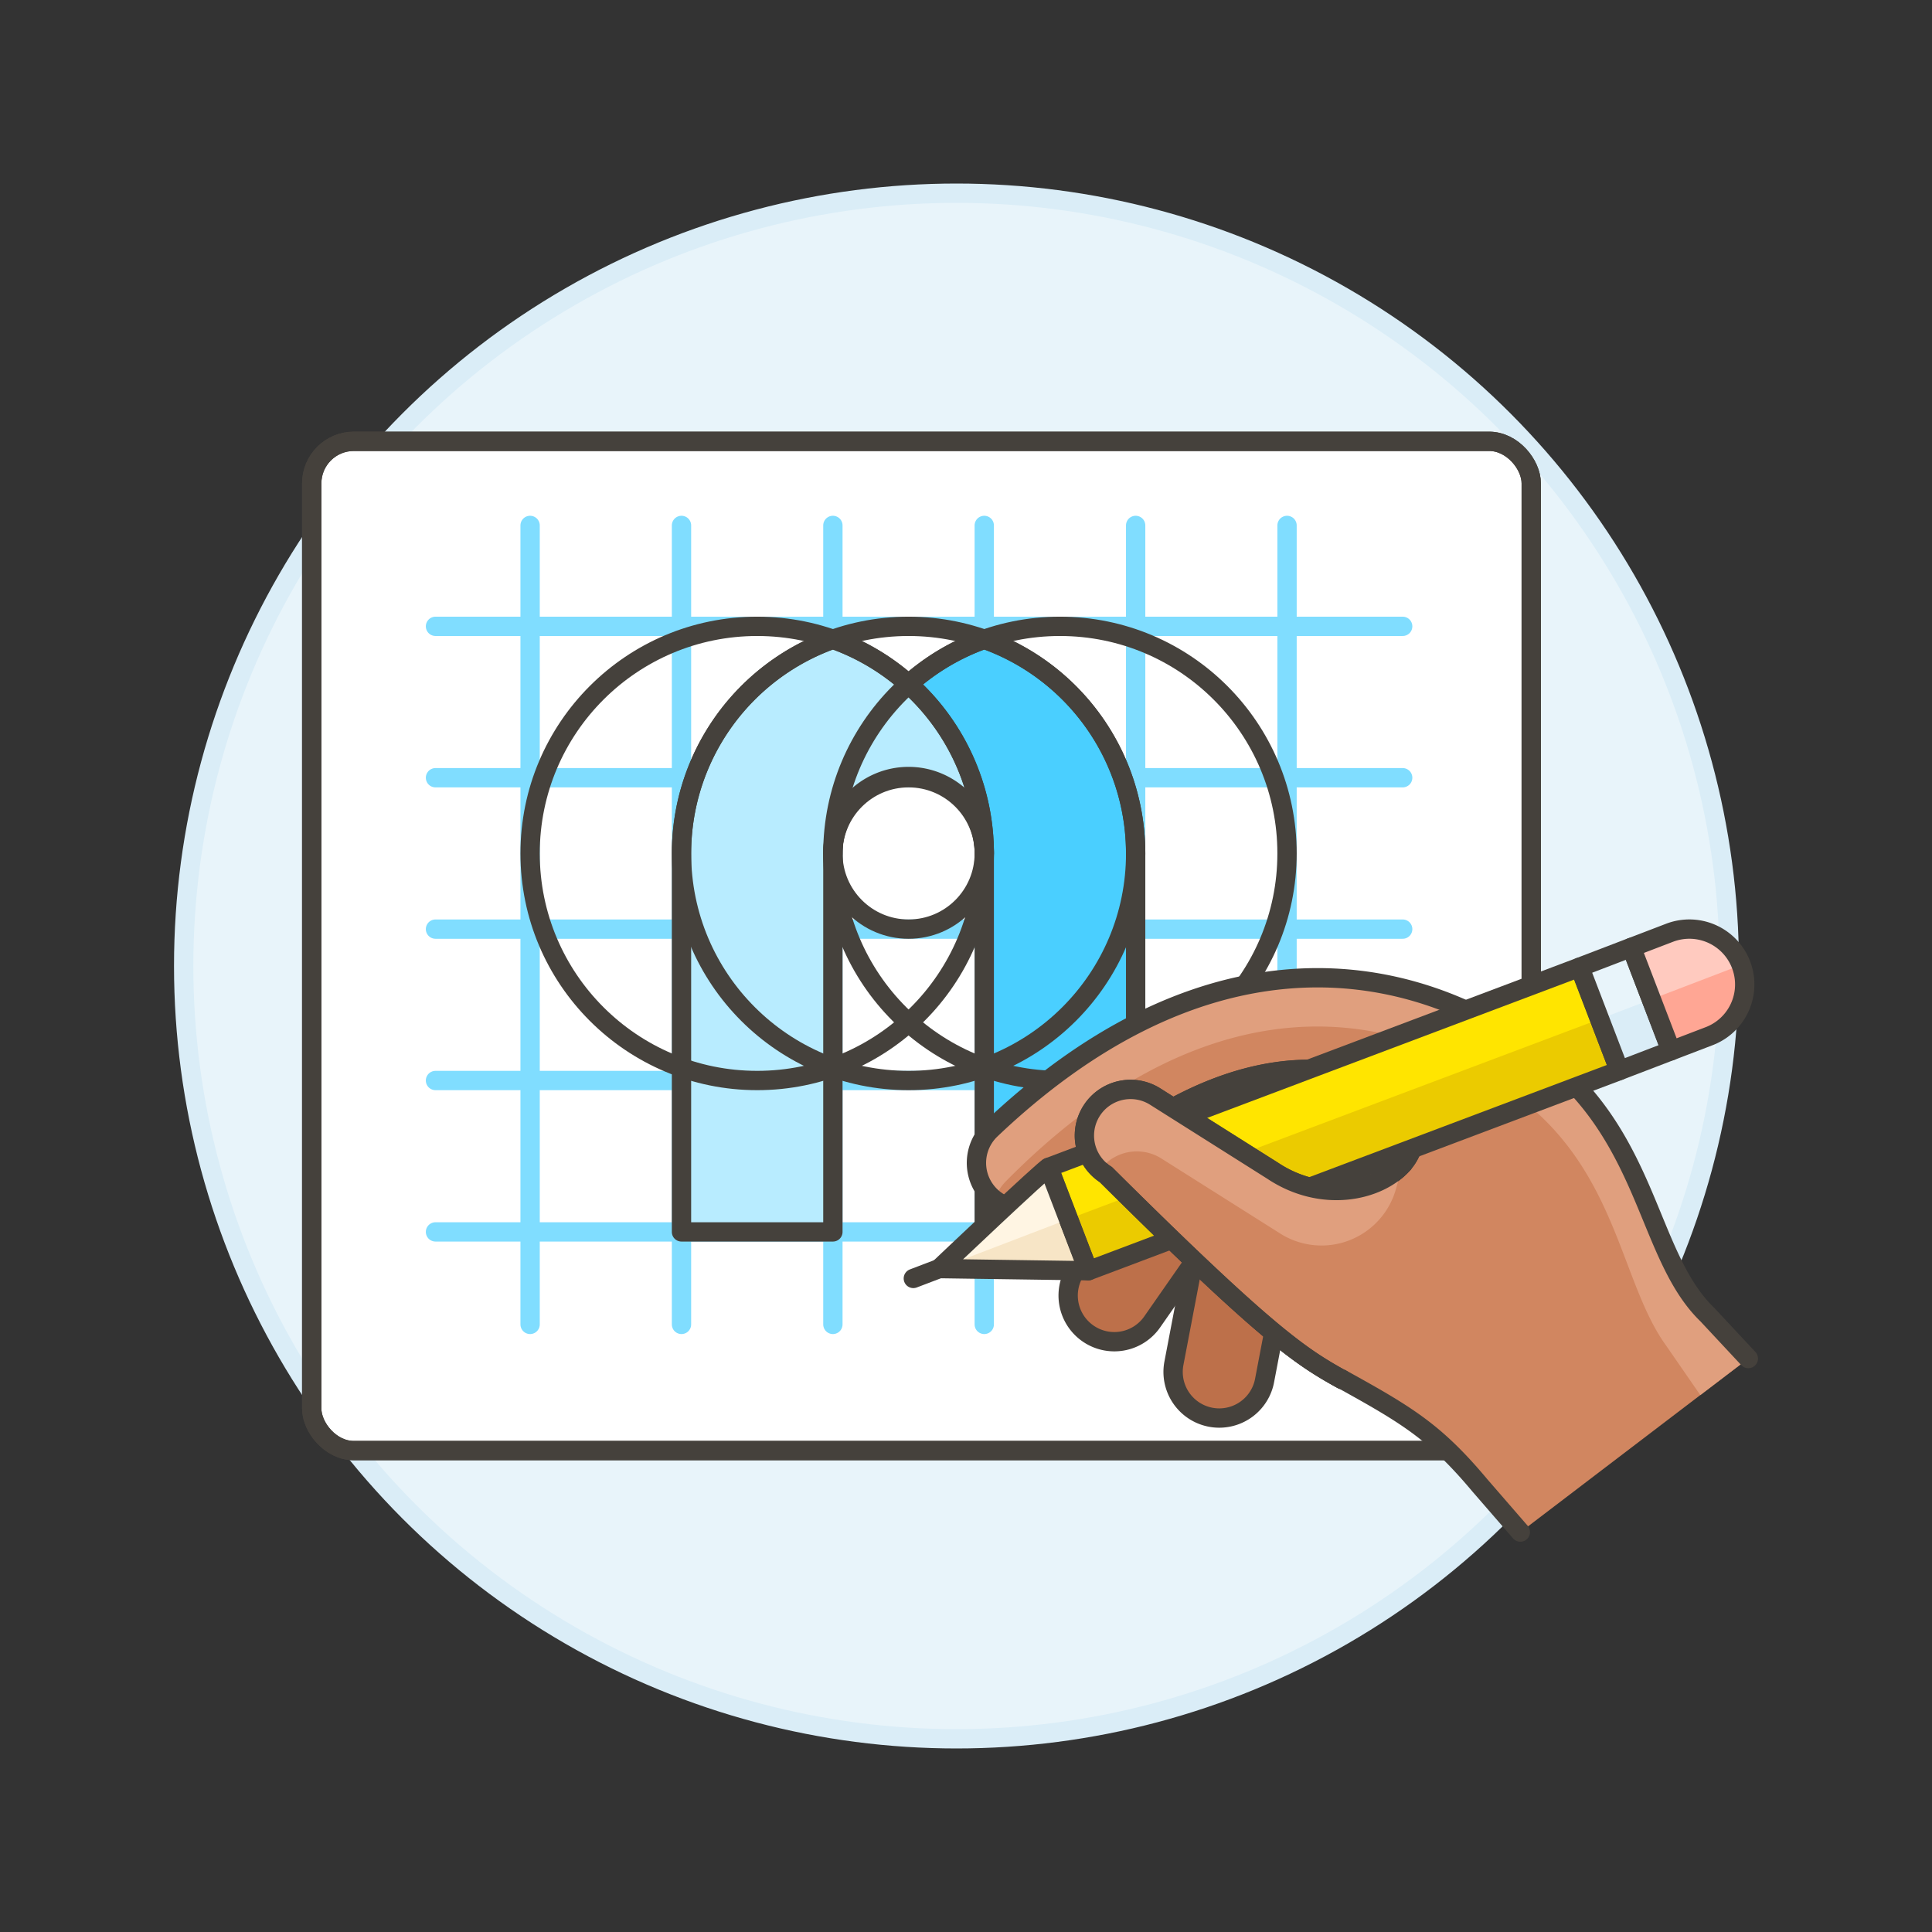 <svg xmlns="http://www.w3.org/2000/svg" viewBox="0 0 100 100"><rect x="0" y="0" width="100" height="100" fill="#333333" stroke="none"/><g class="nc-icon-wrapper"><defs/><circle class="a" cx="49.507" cy="50" r="40" fill="#e8f4fa" stroke="#daedf7" stroke-miterlimit="10"/><rect class="b" x="16.135" y="22.843" width="63.122" height="52.239" rx="2.177" fill="#fff" stroke="#45413c" stroke-linecap="round" stroke-linejoin="round"/><path class="c" d="M58.781 68.551V27.196" stroke-linecap="round" stroke-linejoin="round" fill="none" stroke="#80ddff"/><path class="c" d="M50.945 68.551V27.196" stroke-linecap="round" stroke-linejoin="round" fill="none" stroke="#80ddff"/><path class="c" d="M43.11 68.551V27.196" stroke-linecap="round" stroke-linejoin="round" fill="none" stroke="#80ddff"/><path class="c" d="M35.274 68.551V27.196" stroke-linecap="round" stroke-linejoin="round" fill="none" stroke="#80ddff"/><path class="c" d="M27.438 68.551V27.196" stroke-linecap="round" stroke-linejoin="round" fill="none" stroke="#80ddff"/><path class="c" d="M66.617 68.551V27.196" stroke-linecap="round" stroke-linejoin="round" fill="none" stroke="#80ddff"/><path class="c" d="M22.541 40.255h50.062" stroke-linecap="round" stroke-linejoin="round" fill="none" stroke="#80ddff"/><path class="c" d="M22.541 48.091h50.062" stroke-linecap="round" stroke-linejoin="round" fill="none" stroke="#80ddff"/><path class="c" d="M22.541 55.927h50.062" stroke-linecap="round" stroke-linejoin="round" fill="none" stroke="#80ddff"/><path class="c" d="M22.541 63.763h50.062" stroke-linecap="round" stroke-linejoin="round" fill="none" stroke="#80ddff"/><path class="c" d="M22.541 32.419h50.062" stroke-linecap="round" stroke-linejoin="round" fill="none" stroke="#80ddff"/><rect class="d" x="16.135" y="22.843" width="63.122" height="52.239" rx="2.177" stroke-miterlimit="10" stroke="#45413c" fill="none"/><g><path class="e" d="M50.945 33.088a11.759 11.759 0 0 0-7.835 11.085 3.918 3.918 0 1 1 7.835 0v19.59h7.836v-19.59a11.759 11.759 0 0 0-7.836-11.085z" stroke="#45413c" stroke-linecap="round" stroke-linejoin="round" fill="#4acfff"/><path class="f" d="M43.11 33.088a11.759 11.759 0 0 1 7.835 11.085 3.918 3.918 0 1 0-7.835 0v19.59h-7.836v-19.59a11.759 11.759 0 0 1 7.836-11.085z" stroke="#45413c" stroke-linecap="round" stroke-linejoin="round" fill="#b8ecff"/><circle class="g" cx="47.028" cy="44.173" r="11.754" stroke="#45413c" stroke-linecap="round" stroke-linejoin="round" fill="none"/><circle class="g" cx="54.863" cy="44.173" r="11.754" stroke="#45413c" stroke-linecap="round" stroke-linejoin="round" fill="none"/><circle class="g" cx="39.192" cy="44.173" r="11.754" stroke="#45413c" stroke-linecap="round" stroke-linejoin="round" fill="none"/><circle class="g" cx="47.028" cy="44.173" r="3.918" stroke="#45413c" stroke-linecap="round" stroke-linejoin="round" fill="none"/></g><g><path class="h" d="M65.008 61.039a2.389 2.389 0 0 1 1.9 2.794l-1.454 7.624a2.388 2.388 0 1 1-4.692-.895l1.454-7.624a2.388 2.388 0 0 1 2.792-1.899z" stroke-miterlimit="10" stroke="#45413c" fill="#bd704a"/><path class="h" d="M62.662 59.971a2.387 2.387 0 0 1 .544 3.333l-3.567 5.116a2.389 2.389 0 1 1-3.878-2.79l3.568-5.115a2.387 2.387 0 0 1 3.333-.544z" stroke-miterlimit="10" stroke="#45413c" fill="#bd704a"/><path class="i" d="M88.379 68.051c-3.227-3.112-2.969-9.479-8.968-13.721-7.579-5.36-17.8-5.708-28.156 4.159a2.388 2.388 0 0 0 3.28 3.472 37.512 37.512 0 0 1 2.038-1.793 2.418 2.418 0 0 0 .665.627c8.321 8.27 10.069 9.414 12.223 10.605 3.363 1.86 4.817 2.725 7.129 5.488l2.1 2.421 11.8-8.992zm-15.755-7.818c-1.308 1.473-4.242 2.043-6.764.355l-5.143-3.247c3.515-1.909 6.875-2.45 10.032-1.6 2.686.729 2.992 3.233 1.875 4.492z" style="" fill="#d18660"/><path class="j" d="M52.066 61.143c9.807-9.939 19.407-9.677 26.483-4.384 5.184 3.878 5.317 9.618 7.693 12.894l1.766 2.557 2.485-1.893-2.114-2.266c-3.227-3.112-2.969-9.479-8.968-13.721-7.579-5.36-17.8-5.707-28.156 4.158a2.392 2.392 0 0 0-.1 3.376 2.341 2.341 0 0 0 .309.275 2.486 2.486 0 0 1 .602-.996z" style="" fill="#e09f7e"/><path class="k" d="M72.625 60.233c-1.309 1.473-4.243 2.043-6.765.355l-5.143-3.247c3.515-1.909 6.875-2.45 10.032-1.6 2.686.729 2.993 3.233 1.876 4.492z" stroke="#45413c" stroke-linejoin="round" fill="#ffb59e"/><path class="g" d="M90.493 70.317l-2.114-2.266c-3.227-3.112-2.969-9.479-8.968-13.721-7.579-5.36-17.8-5.707-28.156 4.158a2.389 2.389 0 0 0 3.28 3.473 40.53 40.53 0 0 1 2.04-1.8 31.562 31.562 0 0 1 4.142-2.825c3.515-1.909 6.875-2.45 10.032-1.6 2.686.725 2.992 3.229 1.875 4.488-1.308 1.473-4.242 2.043-6.764.355l-5.143-3.247a31.5 31.5 0 0 0-4.142 2.825 2.418 2.418 0 0 0 .665.627c8.321 8.27 10.069 9.414 12.223 10.605 3.363 1.86 4.817 2.725 7.129 5.488l2.1 2.421" stroke="#45413c" stroke-linecap="round" stroke-linejoin="round" fill="none"/><path class="l" d="M56.329 65.774l-2.051-5.352 27.487-10.361 2.052 5.353-27.488 10.36z" style="" fill="#ebcb00"/><path class="m" d="M81.765 50.061L54.278 60.422l1.025 2.677 27.493-10.35-1.031-2.688z" style="" fill="#ffe500"/><path class="n" d="M54.278 60.422c-.133-.013-5.665 5.24-5.665 5.24l7.716.112z" style="" fill="#f7e5c6"/><path class="g" d="M56.329 65.774l-2.051-5.352 27.487-10.361 2.052 5.353-27.488 10.36z" stroke="#45413c" stroke-linecap="round" stroke-linejoin="round" fill="none"/><path class="o" d="M81.766 50.06l2.676-1.025 2.051 5.352-2.676 1.026z" style="" fill="#daedf7"/><path class="p" d="M81.765 50.06l2.676-1.024 1.03 2.689-2.676 1.024z" style="" fill="#e8f4fa"/><path class="g" d="M81.766 50.06l2.676-1.025 2.051 5.352-2.676 1.026z" stroke="#45413c" stroke-linecap="round" stroke-linejoin="round" fill="none"/><path class="q" d="M88.5 53.619a2.866 2.866 0 0 0-2.051-5.352l-2.008.769 2.052 5.352z" style="" fill="#ffa694"/><path class="r" d="M90.15 49.918a2.865 2.865 0 0 0-3.7-1.651l-2.008.769 1.031 2.688 4.682-1.792z" style="" fill="#ffcabf"/><path class="g" d="M88.5 53.619a2.866 2.866 0 0 0-2.051-5.352l-2.008.769 2.052 5.352z" stroke="#45413c" stroke-linecap="round" stroke-linejoin="round" fill="none"/><path class="s" d="M48.613 65.662l-1.339.51" stroke="#45413c" stroke-linecap="round" stroke-linejoin="round" fill="#656769"/><path class="t" d="M55.3 63.1l-1.025-2.677c-.132-.013-5.6 5.18-5.66 5.236z" style="" fill="#fff5e3"/><path class="g" d="M54.278 60.422c-.133-.013-5.665 5.24-5.665 5.24l7.716.112z" stroke="#45413c" stroke-linecap="round" stroke-linejoin="round" fill="none"/><path class="i" d="M72.625 60.233c-1.309 1.473-4.243 2.043-6.765.355l-6.071-3.833a2.389 2.389 0 0 0-2.551 4.04c8.321 8.27 10.069 9.414 12.223 10.605" style="" fill="#d18660"/><path class="g" d="M72.625 60.233c-1.309 1.473-4.243 2.043-6.765.355l-6.071-3.833a2.389 2.389 0 0 0-2.551 4.04c8.321 8.27 10.069 9.414 12.223 10.605" stroke="#45413c" stroke-linecap="round" stroke-linejoin="round" fill="none"/><path class="j" d="M56.927 60.561a2.389 2.389 0 0 1 2.862-3.806l6.071 3.833c2.522 1.688 5.456 1.118 6.764-.355l-.376 1.329a4 4 0 0 1-6.068 2.232l-6.071-3.833a2.382 2.382 0 0 0-3.182.6z" style="" fill="#e09f7e"/><path class="g" d="M72.625 60.233c-1.309 1.473-4.243 2.043-6.765.355l-6.071-3.833a2.389 2.389 0 0 0-2.551 4.04c8.321 8.27 10.069 9.414 12.223 10.605" stroke="#45413c" stroke-linecap="round" stroke-linejoin="round" fill="none"/></g></g></svg>